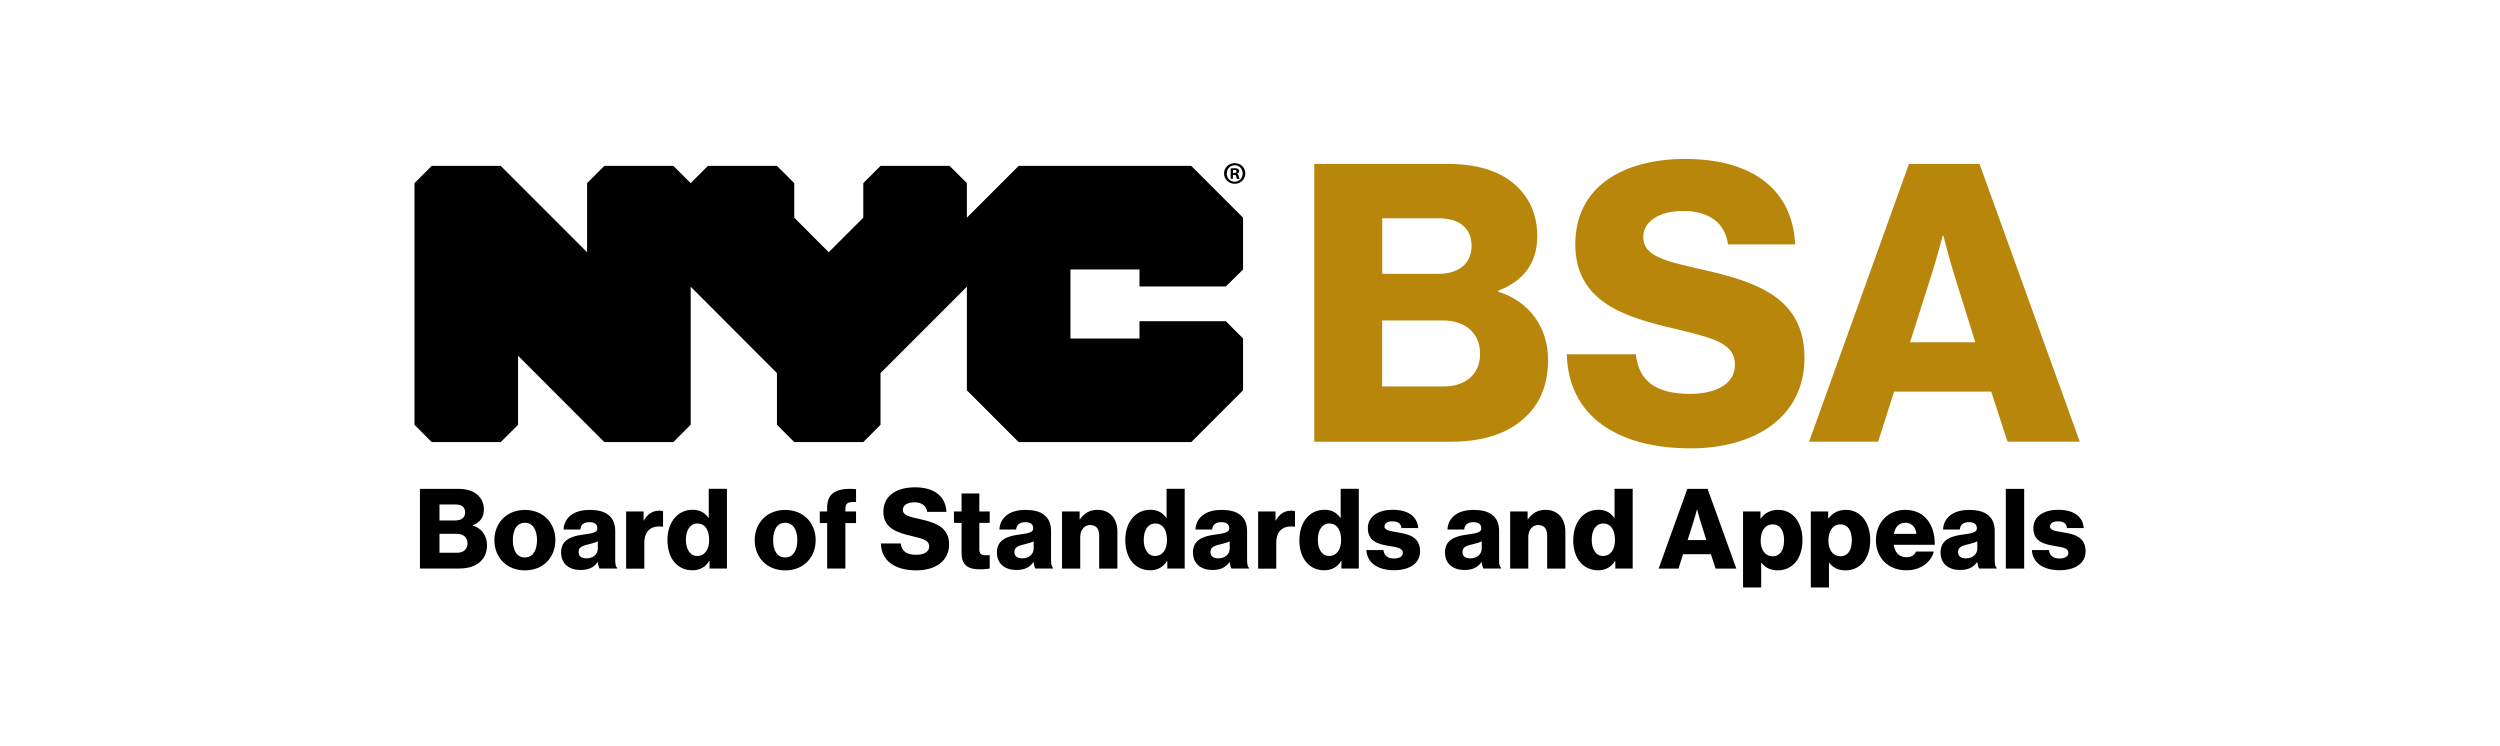<?xml version="1.0" encoding="UTF-8"?>
<svg id="Layer_1" data-name="Layer 1" xmlns="http://www.w3.org/2000/svg" viewBox="0 0 335 100">
  <defs>
    <style>
      .cls-1 {
        fill: #b8860b;
      }
    </style>
  </defs>
  <g>
    <g>
      <polygon points="164.26 38.39 166.57 36.11 166.57 29.17 159.63 22.23 136.5 22.23 129.56 29.17 129.56 24.54 127.25 22.23 117.99 22.23 115.68 24.54 115.68 29.17 111.05 33.8 106.43 29.17 106.43 24.54 104.11 22.23 94.86 22.23 92.55 24.54 90.23 22.23 80.98 22.23 78.67 24.54 78.67 33.8 67.1 22.23 57.85 22.23 55.54 24.54 55.54 56.92 57.85 59.24 67.1 59.24 69.42 56.92 69.42 47.67 80.98 59.24 90.23 59.24 92.55 56.92 92.55 38.42 104.11 49.99 104.11 56.92 106.43 59.24 115.68 59.24 117.99 56.92 117.99 49.99 129.56 38.42 129.56 52.3 136.5 59.24 159.63 59.24 166.57 52.3 166.57 45.36 164.26 43.04 152.69 43.04 152.69 45.36 143.44 45.36 143.44 36.11 152.69 36.11 152.69 38.39 164.26 38.39 164.26 38.39"/>
      <path d="m165.23,23.18h.15c.18,0,.32-.06.32-.2,0-.13-.09-.21-.3-.21-.08,0-.14,0-.18.02v.4h0Zm0,.78h-.32v-1.38c.13-.02.3-.04.53-.04.26,0,.38.04.47.11.08.06.14.16.14.3,0,.17-.13.28-.29.33v.02c.14.04.2.15.24.34.04.21.08.29.1.34h-.34c-.04-.05-.07-.17-.11-.34-.03-.14-.11-.21-.29-.21h-.15v.55h0Zm-.85-.72c0,.62.46,1.11,1.08,1.11.6,0,1.06-.49,1.06-1.1s-.46-1.11-1.07-1.11-1.06.5-1.06,1.11h0Zm2.49,0c0,.78-.63,1.39-1.42,1.39s-1.43-.62-1.43-1.39.63-1.38,1.44-1.38,1.41.61,1.41,1.38h0Z"/>
    </g>
    <g>
      <path class="cls-1" d="m176.11,21.97h17.96c3.85,0,6.71.94,8.69,2.55,2.13,1.77,3.23,4.16,3.23,7.13,0,3.7-1.93,6.04-5.21,7.29v.16c4.06,1.25,6.66,4.68,6.66,9.11,0,3.75-1.35,6.45-3.8,8.33-2.19,1.72-5.26,2.65-9.16,2.65h-18.37V21.97Zm16.6,14.73c2.65,0,4.48-1.3,4.48-3.75s-1.72-3.7-4.42-3.7h-7.55v7.44h7.5Zm.73,15.09c3.02,0,4.89-1.72,4.89-4.37,0-2.97-2.19-4.48-5-4.48h-8.12v8.85h8.22Z"/>
      <path class="cls-1" d="m209.94,47.47h9.26c.42,3.75,2.86,5.31,7.29,5.31,3.02,0,5.99-1.09,5.99-3.9,0-2.97-3.02-3.59-8.12-4.84-6.45-1.51-13.27-3.49-13.27-11.29s6.45-11.45,14.78-11.45,14.31,3.64,14.68,11.45h-9c-.36-2.86-2.55-4.48-5.99-4.48-3.23,0-5.36,1.41-5.36,3.49,0,2.6,2.86,3.23,8.43,4.48,6.92,1.61,13.17,3.75,13.17,11.71s-6.66,12.13-15.25,12.13c-9.89,0-16.39-4.37-16.6-12.6Z"/>
      <path class="cls-1" d="m255.79,21.97h9.47l13.43,37.21h-9.68l-2.19-6.71h-13.01l-2.13,6.71h-9.26l13.38-37.21Zm8.9,23.89l-2.81-9c-.62-1.93-1.46-5.26-1.46-5.26h-.1s-.88,3.33-1.51,5.26l-2.86,9h8.74Z"/>
    </g>
  </g>
  <g>
    <path d="m56.27,65.51h5.15c1.11,0,1.93.27,2.49.73.61.51.93,1.2.93,2.05,0,1.06-.55,1.73-1.49,2.09v.04c1.17.36,1.91,1.34,1.91,2.61,0,1.08-.39,1.85-1.09,2.39-.63.49-1.51.76-2.63.76h-5.27v-10.68Zm4.77,4.23c.76,0,1.29-.37,1.29-1.08s-.49-1.06-1.27-1.06h-2.17v2.14h2.15Zm.21,4.33c.87,0,1.4-.49,1.4-1.25,0-.85-.63-1.29-1.43-1.29h-2.33v2.54h2.36Z"/>
    <path d="m66.25,72.38c0-2.3,1.64-4.05,4.09-4.05s4.08,1.75,4.08,4.05-1.61,4.05-4.08,4.05-4.09-1.75-4.09-4.05Zm5.71,0c0-1.39-.57-2.33-1.63-2.33s-1.61.94-1.61,2.33.55,2.32,1.61,2.32,1.63-.93,1.63-2.32Z"/>
    <path d="m75.18,74.05c0-1.69,1.34-2.2,2.93-2.41,1.43-.18,1.94-.33,1.94-.85,0-.49-.31-.82-1.05-.82-.78,0-1.17.34-1.24.99h-2.24c.06-1.42,1.15-2.63,3.47-2.63,1.15,0,1.93.21,2.48.63.66.48.97,1.23.97,2.18v3.85c0,.61.06.96.27,1.09v.1h-2.36c-.12-.16-.19-.46-.25-.85h-.03c-.45.64-1.12,1.05-2.27,1.05-1.52,0-2.61-.82-2.61-2.33Zm4.93-.6v-.91c-.31.16-.76.28-1.25.4-.94.21-1.33.45-1.33,1.03,0,.61.45.85,1.05.85.91,0,1.54-.55,1.54-1.37Z"/>
    <path d="m83.91,68.54h2.33v1.2h.04c.54-.91,1.17-1.31,2.09-1.31.22,0,.37.01.48.06v2.09h-.06c-1.49-.21-2.45.52-2.45,2.18v3.44h-2.44v-7.65Z"/>
    <path d="m89.44,72.36c0-2.39,1.37-4.05,3.35-4.05,1.08,0,1.69.45,2.14,1.09h.04v-3.9h2.44v10.68h-2.33v-1.03h-.03c-.46.79-1.25,1.27-2.26,1.27-1.96,0-3.35-1.51-3.35-4.06Zm5.59,0c0-1.29-.52-2.21-1.58-2.21-.97,0-1.54.9-1.54,2.18s.57,2.17,1.51,2.17c1.02,0,1.61-.88,1.61-2.14Z"/>
    <path d="m101.13,72.38c0-2.3,1.64-4.05,4.09-4.05s4.08,1.75,4.08,4.05-1.61,4.05-4.08,4.05-4.09-1.75-4.09-4.05Zm5.71,0c0-1.39-.57-2.33-1.63-2.33s-1.61.94-1.61,2.33.55,2.32,1.61,2.32,1.63-.93,1.63-2.32Z"/>
    <path d="m110.84,70.09h-.99v-1.55h.99v-.55c0-.79.22-1.37.63-1.78.66-.64,1.93-.79,3.24-.66v1.72c-.93-.03-1.43.04-1.43.9v.37h1.43v1.55h-1.43v6.09h-2.44v-6.09Z"/>
    <path d="m118.04,72.82h2.66c.12,1.08.82,1.52,2.09,1.52.87,0,1.72-.31,1.72-1.12,0-.85-.87-1.03-2.33-1.39-1.85-.43-3.81-1-3.81-3.24s1.85-3.29,4.24-3.29,4.11,1.05,4.21,3.29h-2.58c-.1-.82-.73-1.28-1.72-1.28-.93,0-1.54.4-1.54,1,0,.75.82.93,2.42,1.28,1.99.46,3.78,1.08,3.78,3.36s-1.91,3.48-4.38,3.48c-2.84,0-4.71-1.25-4.76-3.62Z"/>
    <path d="m128.85,74.17v-4.11h-1.02v-1.52h1.02v-2.42h2.38v2.42h1.39v1.52h-1.39v3.59c0,.6.33.75.85.75.21,0,.45-.01.54-.01v1.78c-.21.06-.67.12-1.33.12-1.42,0-2.43-.46-2.43-2.11Z"/>
    <path d="m133.58,74.05c0-1.69,1.34-2.2,2.93-2.41,1.43-.18,1.94-.33,1.94-.85,0-.49-.31-.82-1.05-.82-.78,0-1.17.34-1.24.99h-2.24c.06-1.42,1.15-2.63,3.47-2.63,1.15,0,1.93.21,2.48.63.66.48.97,1.23.97,2.18v3.85c0,.61.06.96.27,1.09v.1h-2.36c-.12-.16-.19-.46-.25-.85h-.03c-.45.64-1.12,1.05-2.27,1.05-1.52,0-2.61-.82-2.61-2.33Zm4.93-.6v-.91c-.31.16-.76.28-1.25.4-.94.21-1.33.45-1.33,1.03,0,.61.45.85,1.05.85.91,0,1.54-.55,1.54-1.37Z"/>
    <path d="m142.32,68.54h2.35v1.05h.04c.57-.82,1.3-1.27,2.36-1.27,1.67,0,2.66,1.19,2.66,2.9v4.97h-2.44v-4.48c0-.81-.4-1.36-1.2-1.36s-1.34.67-1.34,1.61v4.23h-2.44v-7.65Z"/>
    <path d="m150.79,72.36c0-2.39,1.37-4.05,3.35-4.05,1.08,0,1.69.45,2.14,1.09h.04v-3.9h2.43v10.68h-2.33v-1.03h-.03c-.46.79-1.25,1.27-2.25,1.27-1.96,0-3.35-1.51-3.35-4.06Zm5.59,0c0-1.29-.52-2.21-1.58-2.21-.97,0-1.54.9-1.54,2.18s.57,2.17,1.51,2.17c1.02,0,1.61-.88,1.61-2.14Z"/>
    <path d="m159.85,74.05c0-1.69,1.34-2.2,2.93-2.41,1.43-.18,1.94-.33,1.94-.85,0-.49-.31-.82-1.05-.82-.78,0-1.17.34-1.24.99h-2.24c.06-1.42,1.15-2.63,3.47-2.63,1.15,0,1.93.21,2.48.63.66.48.97,1.23.97,2.18v3.85c0,.61.06.96.27,1.09v.1h-2.36c-.12-.16-.19-.46-.25-.85h-.03c-.45.64-1.12,1.05-2.27,1.05-1.52,0-2.61-.82-2.61-2.33Zm4.93-.6v-.91c-.31.16-.76.28-1.25.4-.94.21-1.33.45-1.33,1.03,0,.61.45.85,1.05.85.91,0,1.54-.55,1.54-1.37Z"/>
    <path d="m168.59,68.54h2.33v1.2h.04c.54-.91,1.17-1.31,2.09-1.31.22,0,.37.01.48.06v2.09h-.06c-1.49-.21-2.45.52-2.45,2.18v3.44h-2.43v-7.65Z"/>
    <path d="m174.12,72.36c0-2.39,1.37-4.05,3.35-4.05,1.08,0,1.69.45,2.14,1.09h.04v-3.9h2.43v10.68h-2.33v-1.03h-.03c-.46.79-1.25,1.27-2.26,1.27-1.96,0-3.35-1.51-3.35-4.06Zm5.59,0c0-1.29-.52-2.21-1.58-2.21-.97,0-1.54.9-1.54,2.18s.57,2.17,1.51,2.17c1.02,0,1.61-.88,1.61-2.14Z"/>
    <path d="m183.08,73.71h2.3c.09.76.6,1.13,1.4,1.13.73,0,1.2-.27,1.2-.76,0-.69-.93-.76-1.94-.94-1.33-.22-2.75-.58-2.75-2.38,0-1.61,1.49-2.45,3.3-2.45,2.17,0,3.33.94,3.45,2.45h-2.24c-.09-.69-.55-.9-1.22-.9-.6,0-1.06.22-1.06.7,0,.54.87.61,1.84.79,1.34.22,2.93.57,2.93,2.52,0,1.67-1.48,2.54-3.48,2.54-2.24,0-3.64-1.03-3.72-2.72Z"/>
    <path d="m193.62,74.05c0-1.69,1.34-2.2,2.93-2.41,1.43-.18,1.94-.33,1.94-.85,0-.49-.31-.82-1.05-.82-.78,0-1.17.34-1.24.99h-2.24c.06-1.42,1.15-2.63,3.47-2.63,1.15,0,1.93.21,2.48.63.66.48.97,1.23.97,2.18v3.85c0,.61.06.96.27,1.09v.1h-2.36c-.12-.16-.19-.46-.25-.85h-.03c-.45.64-1.12,1.05-2.27,1.05-1.52,0-2.61-.82-2.61-2.33Zm4.93-.6v-.91c-.31.16-.76.28-1.25.4-.94.21-1.33.45-1.33,1.03,0,.61.45.85,1.05.85.91,0,1.54-.55,1.54-1.37Z"/>
    <path d="m202.36,68.54h2.34v1.05h.04c.57-.82,1.3-1.27,2.36-1.27,1.67,0,2.66,1.19,2.66,2.9v4.97h-2.44v-4.48c0-.81-.4-1.36-1.19-1.36s-1.34.67-1.34,1.61v4.23h-2.43v-7.65Z"/>
    <path d="m210.82,72.36c0-2.39,1.37-4.05,3.35-4.05,1.08,0,1.69.45,2.14,1.09h.04v-3.9h2.43v10.68h-2.33v-1.03h-.03c-.46.79-1.25,1.27-2.26,1.27-1.96,0-3.35-1.51-3.35-4.06Zm5.59,0c0-1.29-.52-2.21-1.58-2.21-.97,0-1.54.9-1.54,2.18s.57,2.17,1.51,2.17c1.02,0,1.61-.88,1.61-2.14Z"/>
    <path d="m226.1,65.51h2.72l3.85,10.68h-2.78l-.63-1.93h-3.73l-.61,1.93h-2.66l3.84-10.68Zm2.55,6.86l-.81-2.58c-.18-.55-.42-1.51-.42-1.51h-.03s-.25.96-.43,1.51l-.82,2.58h2.51Z"/>
    <path d="m233.57,68.54h2.33v.93h.04c.52-.69,1.27-1.15,2.32-1.15,2.03,0,3.27,1.75,3.27,4.05,0,2.48-1.33,4.06-3.33,4.06-.99,0-1.69-.39-2.17-1.03h-.03v3.32h-2.43v-10.17Zm5.5,3.91c0-1.31-.49-2.18-1.54-2.18s-1.6.94-1.6,2.18.6,2.09,1.64,2.09c.93,0,1.49-.79,1.49-2.09Z"/>
    <path d="m242.65,68.54h2.33v.93h.04c.52-.69,1.27-1.15,2.32-1.15,2.03,0,3.27,1.75,3.27,4.05,0,2.48-1.33,4.06-3.33,4.06-.99,0-1.69-.39-2.17-1.03h-.03v3.32h-2.43v-10.17Zm5.5,3.91c0-1.31-.49-2.18-1.54-2.18s-1.6.94-1.6,2.18.6,2.09,1.64,2.09c.93,0,1.49-.79,1.49-2.09Z"/>
    <path d="m251.38,72.35c0-2.29,1.6-4.03,3.93-4.03,1.09,0,1.96.36,2.61.96.91.84,1.36,2.17,1.34,3.72h-5.5c.15,1.03.72,1.67,1.72,1.67.64,0,1.06-.28,1.27-.76h2.38c-.16.69-.61,1.34-1.29,1.81-.64.45-1.42.7-2.39.7-2.52,0-4.08-1.75-4.08-4.06Zm5.42-.81c-.09-.91-.66-1.49-1.45-1.49-.93,0-1.4.58-1.57,1.49h3.02Z"/>
    <path d="m260.03,74.05c0-1.69,1.34-2.2,2.93-2.41,1.43-.18,1.94-.33,1.94-.85,0-.49-.31-.82-1.05-.82-.78,0-1.17.34-1.24.99h-2.24c.06-1.42,1.15-2.63,3.47-2.63,1.15,0,1.93.21,2.48.63.66.48.97,1.23.97,2.18v3.85c0,.61.06.96.27,1.09v.1h-2.36c-.12-.16-.19-.46-.25-.85h-.03c-.45.64-1.12,1.05-2.27,1.05-1.52,0-2.61-.82-2.61-2.33Zm4.93-.6v-.91c-.31.16-.76.28-1.25.4-.94.21-1.33.45-1.33,1.03,0,.61.45.85,1.05.85.91,0,1.54-.55,1.54-1.37Z"/>
    <path d="m268.78,65.51h2.46v10.68h-2.46v-10.68Z"/>
    <path d="m272.26,73.71h2.3c.09.76.6,1.13,1.4,1.13.73,0,1.2-.27,1.2-.76,0-.69-.93-.76-1.94-.94-1.33-.22-2.75-.58-2.75-2.38,0-1.61,1.49-2.45,3.3-2.45,2.17,0,3.33.94,3.45,2.45h-2.24c-.09-.69-.55-.9-1.22-.9-.6,0-1.06.22-1.06.7,0,.54.87.61,1.84.79,1.34.22,2.93.57,2.93,2.52,0,1.67-1.48,2.54-3.48,2.54-2.24,0-3.64-1.03-3.72-2.72Z"/>
  </g>
</svg>